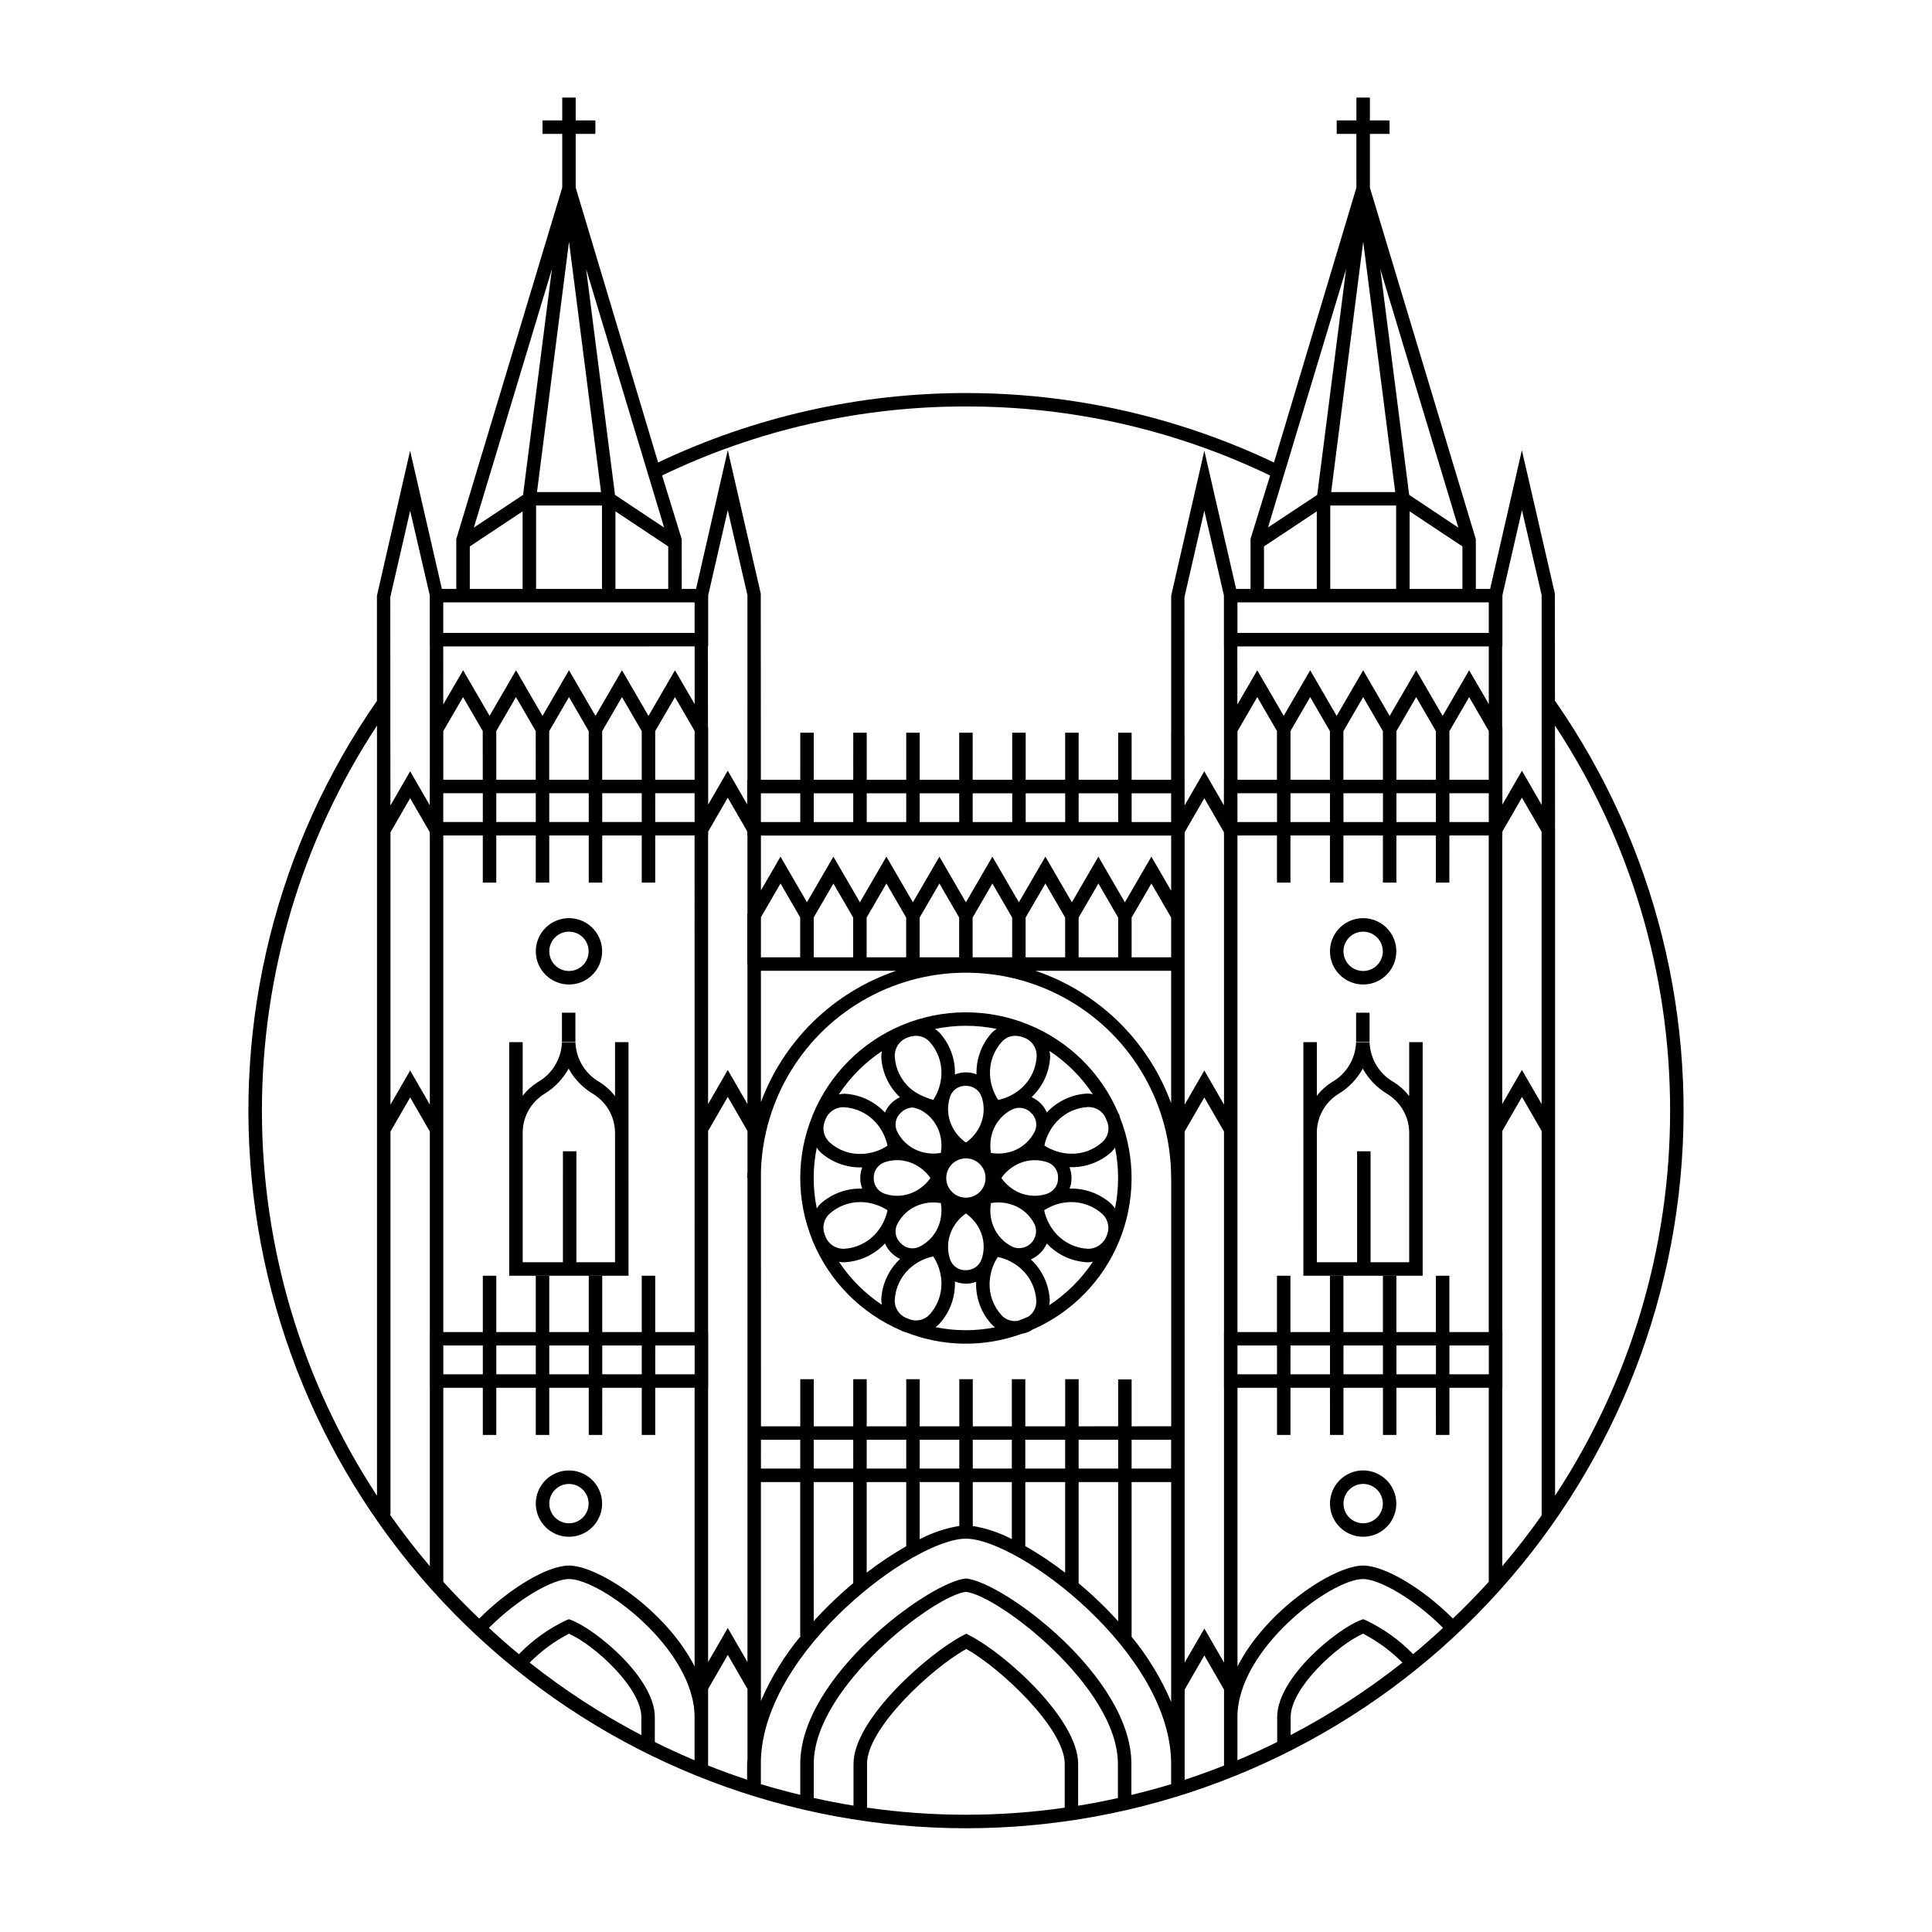 <?xml version="1.0" encoding="UTF-8"?>
<!-- Uploaded to: SVG Repo, www.svgrepo.com, Generator: SVG Repo Mixer Tools -->
<svg fill="#000000" width="800px" height="800px" version="1.1" viewBox="144 144 512 512" xmlns="http://www.w3.org/2000/svg">
 <g>
  <path d="m505.25 404.9c3.555 0 6.758-2.141 8.117-5.426 1.363-3.285 0.609-7.066-1.906-9.578-2.516-2.516-6.297-3.266-9.578-1.902-3.285 1.359-5.426 4.566-5.426 8.121 0.004 4.852 3.941 8.785 8.793 8.785zm0-14.008v0.004c2.109 0 4.012 1.27 4.82 3.219 0.805 1.949 0.359 4.195-1.133 5.688-1.492 1.492-3.734 1.938-5.684 1.129-1.953-0.805-3.223-2.707-3.223-4.816 0-2.883 2.336-5.219 5.219-5.219z"/>
  <path d="m503.38 412.38h3.57v7.684h-3.57z"/>
  <path d="m517.45 434.47c-1.113-1.434-2.465-2.668-3.996-3.641-3.887-2.16-6.356-6.199-6.504-10.645h-3.574c-0.145 4.441-2.609 8.477-6.488 10.641-1.5 0.953-2.824 2.156-3.91 3.562v-14.203h-3.57l-0.004 61.895h31.617v-61.895h-3.57zm0 44.039h-10.234v-29.414h-3.57l-0.004 29.414h-10.664v-34.223c-0.035-4.25 2.16-8.207 5.785-10.422 2.672-1.629 4.875-3.93 6.387-6.672 1.516 2.75 3.731 5.051 6.418 6.672l0.016 0.012c3.648 2.199 5.875 6.148 5.867 10.41z"/>
  <path d="m505.25 533.68c-3.555 0-6.758 2.141-8.117 5.426-1.359 3.285-0.609 7.062 1.902 9.578 2.516 2.512 6.293 3.262 9.578 1.902 3.281-1.359 5.422-4.562 5.422-8.117-0.004-4.852-3.934-8.781-8.785-8.789zm0 14.004c-2.109 0-4.012-1.27-4.816-3.219-0.809-1.949-0.363-4.191 1.129-5.684 1.492-1.492 3.734-1.938 5.684-1.133 1.949 0.809 3.219 2.711 3.219 4.82-0.004 2.879-2.336 5.211-5.215 5.215z"/>
  <path d="m294.78 404.9c3.555 0.004 6.762-2.141 8.121-5.422 1.363-3.285 0.609-7.066-1.902-9.582-2.516-2.512-6.297-3.266-9.582-1.906-3.285 1.363-5.426 4.57-5.422 8.125 0.004 4.852 3.934 8.781 8.785 8.785zm0-14.008v0.004c2.109-0.004 4.016 1.266 4.82 3.215 0.809 1.953 0.363 4.195-1.125 5.688-1.492 1.492-3.738 1.941-5.688 1.137-1.949-0.809-3.223-2.711-3.223-4.82 0.004-2.879 2.336-5.215 5.215-5.219z"/>
  <path d="m292.92 412.38h3.57v7.684h-3.57z"/>
  <path d="m306.99 434.47c-1.113-1.434-2.465-2.668-3.996-3.641-3.883-2.16-6.352-6.199-6.504-10.645h-3.57c-0.148 4.441-2.609 8.477-6.492 10.641-1.5 0.953-2.82 2.156-3.91 3.562v-14.203h-3.57v61.895h31.617l-0.004-61.895h-3.57zm0 44.039h-10.238v-29.414h-3.57l-0.004 29.414h-10.66v-34.223c-0.035-4.25 2.16-8.207 5.785-10.422 2.676-1.629 4.875-3.93 6.387-6.672 1.516 2.75 3.731 5.051 6.422 6.672l0.016 0.012v-0.004c3.644 2.203 5.871 6.152 5.863 10.414z"/>
  <path d="m294.78 551.26c3.555 0 6.758-2.141 8.117-5.422 1.363-3.285 0.609-7.062-1.902-9.578-2.516-2.512-6.293-3.266-9.578-1.902-3.281 1.359-5.422 4.562-5.422 8.117 0.004 4.852 3.934 8.781 8.785 8.785zm0-14.004v0.004c2.109 0 4.012 1.27 4.82 3.219 0.805 1.949 0.359 4.191-1.133 5.684-1.492 1.492-3.734 1.938-5.684 1.129-1.949-0.805-3.219-2.707-3.219-4.816 0.004-2.879 2.336-5.211 5.215-5.215z"/>
  <path d="m359.31 472.68c0.035 0.09 0.031 0.18 0.066 0.266 0.02 0.051 0.059 0.086 0.078 0.137h0.004c4.434 10.57 12.809 19 23.348 23.508 0.109 0.051 0.191 0.133 0.301 0.18 0.32 0.117 0.645 0.219 0.977 0.301 9.805 3.871 20.688 4.027 30.598 0.434 0.668-0.121 1.32-0.309 1.949-0.566 0.312-0.16 0.613-0.34 0.902-0.535 10.434-4.527 18.695-12.938 23.035-23.449s4.418-22.301 0.215-32.867c-0.078-0.238-0.086-0.484-0.184-0.723-0.062-0.156-0.18-0.266-0.25-0.414h-0.004c-4.539-10.652-13.105-19.074-23.832-23.438-10.723-4.363-22.738-4.312-33.426 0.141-10.684 4.453-19.18 12.949-23.629 23.637-0.02 0.051-0.059 0.082-0.078 0.133-0.035 0.086-0.035 0.176-0.066 0.266h-0.004c-4.324 10.57-4.324 22.422 0 32.992zm0.328-16.496c0-2.703 0.273-5.398 0.812-8.047 0.277 0.426 0.598 0.824 0.953 1.191 2.898 2.613 6.668 4.055 10.57 4.047 0.152 0 0.309 0 0.461-0.004l0.066-0.008c-0.695 1.816-0.699 3.824-0.004 5.637l-0.062-0.004c-4.059-0.121-8.012 1.328-11.031 4.047-0.355 0.367-0.676 0.766-0.953 1.191-0.539-2.648-0.812-5.348-0.812-8.051zm3.121-15.539c0.746-1.902 2.559-3.176 4.606-3.231 0.09 0 0.176 0.004 0.266 0.012 3.137 0.16 6.09 1.531 8.246 3.816 1.672 1.785 2.82 3.996 3.32 6.391-2.047 1.336-4.418 2.086-6.859 2.168-3.148 0.133-6.223-0.992-8.543-3.125-1.516-1.422-1.996-3.637-1.207-5.562 0.062-0.152 0.109-0.316 0.172-0.469zm21.715-21.672v0.004c0.727-0.301 1.504-0.461 2.289-0.465 1.371-0.02 2.684 0.559 3.598 1.586 2.106 2.332 3.227 5.391 3.129 8.535-0.082 2.445-0.832 4.82-2.172 6.863-0.75-0.199-1.484-0.465-2.191-0.789l-0.055-0.031c-0.062-0.027-0.129-0.027-0.191-0.055-1.453-0.574-2.785-1.398-3.941-2.445-2.293-2.152-3.664-5.109-3.824-8.25-0.062-2.203 1.289-4.199 3.359-4.949zm19.281 14.883c0.125 0.344 0.305 0.672 0.449 1.008l0.004 0.004c0.758 2.41 0.605 5.016-0.426 7.32-0.836 1.848-2.148 3.438-3.809 4.602-1.66-1.164-2.977-2.754-3.812-4.602-1.102-2.438-1.219-5.207-0.32-7.731 0.652-1.691 2.316-2.777 4.133-2.695 1.543-0.027 2.988 0.77 3.785 2.094zm9.328-15.344c0.785 0.008 1.559 0.164 2.285 0.465 2.07 0.75 3.426 2.75 3.359 4.953-0.156 3.141-1.527 6.094-3.816 8.246-1.785 1.668-3.996 2.82-6.387 3.32-1.336-2.047-2.086-4.422-2.172-6.863-0.098-3.144 1.027-6.203 3.137-8.535 0.91-1.027 2.223-1.605 3.594-1.586zm23.883 21.645c0.215 0.492 0.395 0.996 0.59 1.496v0.004c0.523 1.777-0.012 3.699-1.375 4.953-2.32 2.137-5.394 3.266-8.543 3.137-2.441-0.086-4.812-0.836-6.859-2.172 0.5-2.391 1.648-4.598 3.316-6.379 2.152-2.297 5.109-3.664 8.25-3.824 1.953-0.055 3.758 1.035 4.621 2.785zm3.34 16.027c0 2.719-0.273 5.426-0.816 8.086-0.285-0.441-0.617-0.852-0.984-1.227-3.012-2.727-6.965-4.176-11.023-4.047l-0.031 0.004v-0.004c0.699-1.832 0.688-3.867-0.035-5.691l0.121 0.012c0.148 0.004 0.297 0.004 0.441 0.004h0.004c3.91 0.012 7.684-1.434 10.59-4.051 0.34-0.355 0.648-0.742 0.922-1.152 0.543 2.656 0.812 5.359 0.812 8.066zm-23.762 36.73c-0.902 0.41-1.828 0.773-2.766 1.117-1.629 0.285-3.285-0.289-4.394-1.516-2.109-2.332-3.231-5.394-3.129-8.535 0.082-2.445 0.832-4.82 2.172-6.867 2.391 0.504 4.598 1.652 6.379 3.324 2.293 2.152 3.664 5.109 3.824 8.25 0.086 1.676-0.703 3.277-2.086 4.227zm-16.57-12.305c-1.816 0.082-3.481-1.004-4.133-2.703-0.895-2.519-0.785-5.289 0.312-7.731 0.844-1.844 2.16-3.43 3.82-4.594 1.656 1.164 2.973 2.75 3.812 4.594 1.035 2.324 1.18 4.949 0.41 7.371-0.137 0.301-0.285 0.598-0.402 0.902h-0.004c-0.781 1.363-2.246 2.191-3.816 2.16zm-14.777 13.07c-0.402-0.16-0.812-0.305-1.211-0.48-1.812-0.836-2.945-2.68-2.871-4.676 0.16-3.137 1.527-6.094 3.816-8.25 1.785-1.668 3.996-2.816 6.387-3.316 1.34 2.043 2.09 4.418 2.172 6.859 0.102 3.144-1.02 6.203-3.129 8.535-1.312 1.422-3.332 1.938-5.164 1.324zm-2.496-20.223-0.004-0.004c-1.34-1.223-1.746-3.172-1.008-4.832 1.148-2.414 3.188-4.289 5.688-5.238 1.27-0.48 2.617-0.727 3.977-0.723 0.664 0.004 1.324 0.059 1.977 0.168 0.348 1.996 0.156 4.051-0.555 5.949-0.945 2.488-2.812 4.523-5.219 5.672l-0.062 0.023c-1.652 0.719-3.578 0.309-4.793-1.02zm-19.938-1.734c-0.066-0.156-0.109-0.316-0.176-0.473l-0.004-0.004c-0.785-1.918-0.305-4.129 1.211-5.547 2.25-2.027 5.172-3.144 8.199-3.137 0.113 0 0.23 0 0.344 0.004 2.441 0.082 4.812 0.832 6.859 2.168-0.5 2.394-1.648 4.602-3.316 6.383-2.152 2.293-5.109 3.664-8.25 3.824-2.137 0.051-4.082-1.234-4.871-3.219zm12.785-15.539c-0.047-1.676 0.895-3.231 2.406-3.961 0.172-0.066 0.336-0.152 0.504-0.227 2.465-0.836 5.152-0.707 7.523 0.371 1.844 0.84 3.43 2.16 4.594 3.816-1.164 1.66-2.75 2.977-4.594 3.812-2.371 1.062-5.051 1.199-7.512 0.375-0.184-0.078-0.359-0.172-0.547-0.242-1.492-0.738-2.422-2.277-2.375-3.945zm46.586 3.879c-0.25 0.094-0.488 0.223-0.734 0.328h0.004c-2.445 0.797-5.094 0.656-7.438-0.391-1.844-0.844-3.43-2.16-4.598-3.816 1.164-1.66 2.75-2.977 4.598-3.816 2.441-1.094 5.207-1.203 7.731-0.316 1.695 0.652 2.785 2.32 2.699 4.133 0.039 1.617-0.836 3.117-2.258 3.879zm-22.164-9.066 0.031-0.02h0.004c1.359 0.008 2.664 0.551 3.633 1.508l0.008 0.023 0.027 0.008h-0.004c0.961 0.969 1.504 2.273 1.512 3.637l-0.02 0.031 0.02 0.031c-0.008 1.363-0.547 2.668-1.508 3.633l-0.031 0.008-0.008 0.031c-0.965 0.957-2.269 1.5-3.629 1.508l-0.031-0.02-0.031 0.02c-1.363-0.008-2.668-0.551-3.633-1.508l-0.008-0.031-0.031-0.008c-0.957-0.965-1.5-2.269-1.508-3.633l0.02-0.031-0.02-0.031v0.004c0.008-1.367 0.551-2.672 1.512-3.637l0.031-0.008 0.008-0.027v-0.004c0.965-0.957 2.269-1.496 3.629-1.504zm12.438 23.469 0.004-0.004c-2.414-1.145-4.293-3.18-5.242-5.68-0.711-1.898-0.902-3.957-0.555-5.953 2-0.348 4.055-0.156 5.953 0.555 2.5 0.945 4.539 2.824 5.684 5.238 0.652 1.668 0.258 3.566-1.008 4.832-1.27 1.27-3.164 1.664-4.832 1.008zm8.305-9.727 0.004-0.004c2.043-1.336 4.418-2.09 6.863-2.168 3.141-0.078 6.191 1.043 8.535 3.133 1.605 1.516 2.055 3.887 1.117 5.879-0.781 2.051-2.758 3.391-4.949 3.363-3.141-0.16-6.098-1.531-8.25-3.824-1.672-1.781-2.816-3.992-3.316-6.383zm-2.453-20.992v-0.004c-1.152 2.414-3.191 4.289-5.691 5.246-1.898 0.707-3.953 0.895-5.953 0.551-0.348-1.996-0.156-4.047 0.555-5.945 0.918-2.41 2.703-4.391 5.004-5.551 0.223-0.09 0.457-0.16 0.676-0.258 1.562-0.496 3.266-0.055 4.394 1.129 1.344 1.223 1.754 3.168 1.016 4.828zm-32.398-6.231v-0.004c0.371 0.035 0.734 0.121 1.082 0.254 0.324 0.148 0.668 0.254 1 0.383h0.004c2.215 1.172 3.93 3.106 4.828 5.445 0.711 1.898 0.902 3.949 0.555 5.945-1.996 0.344-4.047 0.156-5.945-0.551-2.5-0.953-4.539-2.828-5.695-5.242-0.738-1.66-0.332-3.609 1.016-4.832 0.828-0.863 1.961-1.363 3.156-1.402zm-19.547 40.844h0.004c0.348 0.078 0.703 0.133 1.059 0.164 0.145 0 0.289-0.004 0.438-0.012 4.059-0.211 7.879-1.98 10.664-4.941l0.039-0.051v0.004c0.402 0.91 0.965 1.742 1.656 2.453 0.688 0.684 1.488 1.238 2.363 1.652l-0.059 0.047c-2.957 2.785-4.723 6.606-4.938 10.66 0.012 0.484 0.062 0.969 0.16 1.445-4.519-3.012-8.391-6.894-11.383-11.422zm25.617 17.352h0.004c0.387-0.293 0.75-0.613 1.082-0.969 2.723-3.016 4.172-6.965 4.043-11.023l-0.012-0.109c1.809 0.727 3.824 0.762 5.656 0.09-0.004 0.059-0.02 0.121-0.02 0.18-0.129 4.062 1.324 8.012 4.047 11.027 0.297 0.309 0.617 0.594 0.957 0.855-5.203 1.027-10.559 1.012-15.754-0.051zm30.113-5.809 0.004-0.004c0.094-0.461 0.145-0.93 0.152-1.398-0.211-4.059-1.98-7.875-4.938-10.664l-0.094-0.078-0.004 0.004c1.902-0.816 3.418-2.324 4.254-4.215l0.02 0.027v-0.004c2.781 2.961 6.602 4.731 10.656 4.941 0.148 0.004 0.297 0.012 0.438 0.012 0.371-0.031 0.738-0.09 1.102-0.172-3.039 4.594-6.981 8.523-11.586 11.547zm11.562-55.926c-0.473-0.102-0.957-0.16-1.441-0.176-4.062 0.207-7.883 1.977-10.668 4.938l-0.074 0.094c-0.781-1.824-2.227-3.285-4.043-4.078 2.949-2.781 4.715-6.594 4.918-10.641-0.004-0.539-0.062-1.074-0.172-1.602 4.559 3.012 8.465 6.91 11.48 11.465zm-25.496-17.301 0.004-0.004c-0.461 0.301-0.891 0.648-1.285 1.035-2.711 3.008-4.16 6.945-4.047 10.996-1.844-0.707-3.891-0.691-5.727 0.051l0.004-0.023c0.125-4.059-1.324-8.008-4.043-11.023-0.387-0.379-0.809-0.719-1.262-1.016 5.394-1.121 10.961-1.129 16.359-0.02zm-30.402 5.906v-0.004c-0.102 0.504-0.16 1.02-0.164 1.535 0.211 4.055 1.98 7.875 4.938 10.66l0.008 0.008c-1.785 0.809-3.203 2.258-3.973 4.062l-0.047-0.055h0.004c-2.789-2.953-6.606-4.723-10.66-4.938-0.508 0.02-1.016 0.082-1.516 0.184 3-4.543 6.879-8.441 11.41-11.457z"/>
  <path d="m556.08 329.7-0.02-28.383-8.746-38.008-8.414 36.766h-3.789v-13.184l0.008 0.035-28.086-93.211v-14.23h5.215v-3.57l-5.215-0.004v-6.051h-3.57v6.051h-5.223v3.57h5.219l0.004 14.234-21.844 72.852c-25.5-12.117-53.375-18.406-81.605-18.41-28.23 0-56.109 6.285-81.609 18.398l-21.84-72.84v-14.23h5.215v-3.57l-5.215-0.004v-6.051h-3.57v6.051h-5.215v3.57h5.215v14.234l-28.094 93.203 0.016-0.023v13.18h-3.812l-8.422-36.625-8.789 38.41v27.875c-26.586 38.215-38.23 84.848-32.73 131.07 5.5 46.223 27.762 88.824 62.57 119.73 34.805 30.91 79.742 47.977 126.29 47.973 46.551-0.008 91.48-17.086 126.28-48 34.797-30.918 57.051-73.523 62.539-119.75 5.488-46.223-6.168-92.855-32.762-131.06zm30.516 108.63c0.031 36.262-10.57 71.734-30.488 102.04v-176.89l-0.004-0.008-0.016-27.191-0.004-0.004c19.938 30.301 30.547 65.785 30.512 102.06zm-80.738 135.01-0.629-0.234-0.629 0.234c-6.387 2.414-22.137 15.273-22.137 25.691v6.621c-3.457 1.711-6.961 3.332-10.535 4.832v-11.449c0-17.977 24.727-36.574 33.297-36.574 4.199 0 13.453 5.164 21.203 12.945-2.59 2.391-5.227 4.723-7.945 6.965v-0.004c-3.625-3.75-7.902-6.809-12.625-9.027zm9.789 11.254 0.004 0.004c-9.246 7.328-19.16 13.762-29.613 19.223v-4.789c0-7.731 12.473-19.141 19.188-22.09 3.848 1.996 7.367 4.582 10.426 7.656zm-145.46 37.914c-3.547-0.574-7.055-1.262-10.535-2.031l0.004-9.055c0-20.379 32.094-44.695 40.324-45.562 8.512 0.898 40.273 25.258 40.273 45.562v9.082c-3.481 0.77-6.984 1.457-10.535 2.027l0.004-11.109c0-11.684-18.922-28.93-28.816-34.047l-0.816-0.422-0.816 0.418c-8.879 4.523-29.082 22.082-29.082 34.051zm29.797-60.203c-9.832 0.992-43.902 26.082-43.902 49.117v8.23c-3.516-0.852-7.004-1.781-10.441-2.828l0.004-6.527c1.008-28.969 40.488-58.531 54.312-58.531 14.004 0 54.406 30.332 54.406 59.656l-0.004 5.402c-3.469 1.059-6.984 1.992-10.535 2.852l0.004-8.254c0-22.945-33.738-48.082-43.844-49.117zm-86.02 41.516c-10.453-5.461-20.367-11.895-29.609-19.219 3.062-3.07 6.574-5.648 10.422-7.652 6.715 2.949 19.188 14.355 19.188 22.086zm-18.562-30.48-0.629-0.234-0.629 0.234h-0.004c-4.719 2.219-8.996 5.281-12.617 9.035-2.723-2.242-5.363-4.578-7.953-6.973 7.75-7.781 17.004-12.945 21.199-12.945 8.57 0 33.297 18.598 33.297 36.574v11.449c-3.574-1.5-7.078-3.121-10.535-4.832l0.004-6.613c0-10.422-15.75-23.277-22.133-25.695zm36.27-258.04v-13.52l5.191-22.578 5.211 22.5-0.004 48.953h-0.062v6.512l-5.152-8.926-5.184 8.988v-20.438l-0.051-0.09-0.016-21.402zm126.24 22.867-0.023-35.922 5.266-22.898 5.195 22.438v13.516h0.016v35.34h-0.016v6.762l-5.199-9.008-5.219 9.043v-6.781h-0.012v-12.484zm94.629 33.965v64.449l-5.219-9.039-5.215 9.039v-71.164h0.035v-1.055l5.18-8.973 5.219 9.035zm-28.012 109.95v14.918h-10.473v-14.918h-3.57v14.918h-10.465v-14.918h-3.57v14.918h-10.473v-14.918h-3.57v14.918h-10.473v-131.59h10.473v12.488h3.57v-12.488h10.469v12.488h3.57l0.004-12.488h10.465v12.488h3.57v-12.488h10.469v12.488h3.57l0.004-12.488h10.434v131.59h-10.434v-14.918zm-178.88 54.676h10.414v40.797h0.133c-4.312 5.211-7.863 11.004-10.547 17.207zm-31.582-54.676v14.918h-10.469v-14.918h-3.57v14.918h-10.473v-14.918h-3.57v14.918h-10.465v-14.918h-3.57v14.918h-10.473v-131.59h10.469v12.488h3.57l0.004-12.488h10.465v12.488h3.57v-12.488h10.469v12.488h3.57l0.004-12.488h10.469v12.488h3.57v-12.488h10.434l0.004 131.59h-10.438v-14.918zm-19.285-153.35 5.234 9.023v12.887h-10.473v-12.887zm14.047 0 5.234 9.023v12.887h-10.477v-12.887zm14.043 0 5.207 8.973v12.938h-10.445v-12.887zm-36.887 25.48v7.633h-10.465v-7.633zm3.57 0h10.469v7.633h-10.469zm14.043 0h10.469v7.633h-10.469zm14.043 0h10.434v7.633h-10.438zm-31.664-3.57h-10.453l-0.004-12.914 5.219-8.996 5.234 9.023zm-14.043 0h-10.453l-0.004-12.887 5.234-9.023 5.219 8.996zm0.016 3.57v7.633h-10.48l-0.004-7.633zm59.695 11.203h0.031v-1.043l5.188-8.98 5.152 8.922v1.113h0.062v20.684l-0.051 0.086v13.289h0.051v37.098l-5.215-9.039-5.215 9.039zm122.72 0.012v14.621l-5.238-9.023-7.023 12.094-7.023-12.094-7.019 12.094-7.023-12.094-7.023 12.094-7.019-12.094-7.019 12.094-7.023-12.094-7.023 12.094-7.023-12.094-7.019 12.094-7.023-12.094-7.012 12.074-7.008-12.074-5.191 8.934v-14.535zm-75.461 12.711 5.238 9.02v10.539h-10.473v-10.539zm14.047 0 5.234 9.02v10.539h-10.469v-10.539zm14.043 0 5.234 9.02v10.539h-10.473v-10.539zm14.047 0 5.234 9.02v10.539h-10.477v-10.539zm14.043 0 5.234 9.02v10.539h-10.473v-10.539zm14.047 0 5.234 9.02v10.539h-10.477v-10.539zm-79.035 19.559h-10.449v-10.574l5.215-8.984 5.234 9.02zm-14.043 0h-10.402v-10.625l5.191-8.934 5.215 8.984zm25.438 3.57h0.004c-16.578 5.621-29.742 18.406-35.844 34.809v-34.809zm72.875 0v35.105c-6.051-16.539-19.273-29.449-35.953-35.105zm-108.71 53.062c0.641-19.203 11.367-36.641 28.215-45.871 16.848-9.23 37.32-8.883 53.844 0.914 16.527 9.797 26.656 27.59 26.645 46.801h0.016v65.809l-10.488 0.004v-12.426h-3.57v12.422l-10.465 0.004v-12.492h-3.57v12.492h-10.566v-12.492h-3.57v12.492h-10.352v-12.492h-3.57v12.492h-10.496v-12.492h-3.57v12.492h-10.473v-12.492h-3.57v12.492h-10.469v-12.492h-3.57v12.492h-10.418zm28.031 71.227h10.469v7.633h-10.473zm-3.57 7.633h-10.473v-7.633h10.469zm17.609-7.633h10.496v7.633h-10.496zm14.066 0h10.352v7.633h-10.352zm13.922 0h10.562v7.633h-10.562zm14.137 0h10.465v7.633h-10.465zm14.035 0h10.469v7.633h-10.469zm-98.234 0h10.414v7.633h-10.41zm13.988 11.203h10.469l0.004 26.801c-3.719 3.106-7.215 6.461-10.469 10.051zm14.043 0h10.469v17.008h0.004c-3.644 2.09-7.144 4.422-10.473 6.984zm14.043 0h10.496v11.629c-3.664 0.605-7.207 1.797-10.496 3.523zm14.066 0h10.352v15.117c-3.246-1.695-6.738-2.871-10.352-3.481zm13.922 0h10.562v24.016h0.004c-3.359-2.586-6.887-4.941-10.566-7.047zm14.137 0h10.465v36.879c-3.254-3.59-6.75-6.949-10.465-10.055zm14.035 40.906v-40.906h10.484v58.254c-2.672-6.258-6.227-12.098-10.555-17.348zm14.055-213.09 5.215-9.035 5.199 9.008v0.871h0.016l0.004 71.309-5.215-9.035-5.215 9.039zm47.305-35.836 5.238 9.023v12.887h-10.477l0.008-12.891zm14.047 0 5.234 9.023v12.887l-10.465-0.004v-12.887zm14.047 0 5.199 8.965v12.945l-10.434-0.004v-12.887zm-61.406 33.113-0.004-7.633 10.488-0.004v7.633zm14.051-7.633h10.469v7.633l-10.465-0.004zm14.043 0 10.469-0.004v7.633h-10.465zm14.035 0h10.469v7.633l-10.465-0.004zm14.043 0h10.434v7.633l-10.43-0.004zm-31.664-3.57-10.449-0.004v-12.922l5.215-8.988 5.234 9.023zm-14.043 0h-10.453l0.004-12.891 5.238-9.023 5.215 8.988zm50.941-29.023-7.023 12.098-7.023-12.098-7.023 12.098-7.023-12.098-7.019 12.098-7.019-12.098-7.012 12.078-7.012-12.078-5.266 9.07-0.008-15.387 66.633-0.008v15.277zm-78.98 40.23h-10.465v-7.625h10.465zm-14.035 0h-10.473v-7.625h10.469zm-14.043 0h-10.465v-7.625h10.465zm-14.035 0h-10.477v-7.625h10.477zm-14.047 0h-10.473v-7.625h10.469zm-14.043 0h-10.465v-7.625h10.465zm-14.035 0h-10.473v-7.625h10.469zm-14.043 0h-10.43l-0.004-7.625h10.434zm-27.996-31.27-5.207-8.965-7.019 12.098-7.019-12.098-7.023 12.098-7.023-12.098-7.019 12.098-7.019-12.098-7.012 12.082-7.012-12.082-5.262 9.066-0.008-15.383 66.625-0.004zm-70.172 34.832v71.309l-5.215-9.035-5.215 9.039v-72.16l5.215-9.035 5.199 9.008v0.871zm-10.43 179.93v-101.49l5.215-9.027 5.215 9.027v53.141h-0.012v14.77h0.016v47.289c-3.746-4.398-7.281-8.969-10.613-13.711zm14.004-44.777h10.469v7.625l-10.469 0.004zm14.043 0h10.465v7.625l-10.465 0.004zm14.035 0h10.469v7.625l-10.469 0.004zm14.043 0h10.469v7.625l-10.469 0.004zm14.043 0h10.434v7.625l-10.438 0.004zm14.008-3.57v-53.289l5.215-9.027 5.215 9.027v10.617c-0.02 0.617-0.094 1.223-0.094 1.844h0.094l-0.004 128.29-5.215-9.039-5.215 9.039v-72.688h0.031v-14.77zm0 94.594 5.215-9.027 5.215 9.027v18.668c-0.012 0.383-0.094 0.766-0.094 1.152v4.215c-3.492-1.145-6.938-2.394-10.336-3.742zm126.29 0.148 5.215-9.027 5.215 9.027v20.148c-3.43 1.355-6.906 2.613-10.43 3.773zm5.215-16.172-5.215 9.039-0.004-140.75 5.215-9.027 5.215 9.027v53.141h-0.016v14.77h0.016v72.836zm8.789-74.996 10.465-0.004v7.625l-10.473 0.004zm14.043 0h10.469v7.625h-10.477zm14.043 0 10.457-0.004v7.625l-10.465 0.004zm14.035 0h10.469v7.625h-10.477zm14.043 0h10.434v7.625h-10.441zm14.008-3.57v-53.289l5.215-9.027 5.219 9.035-0.008 101.87c-3.277 4.648-6.758 9.137-10.434 13.465v-47.289h0.035v-14.77zm5.211-217.8 5.215 22.5v55.582l-5.219-9.039-5.18 8.977v-20.43l-0.059-0.098-0.012-21.391h0.07v-13.543zm-8.793 24.434v8.094h-66.609v-8.094zm-42.012-3.57v-22.098h17.461v22.098zm0.242-25.668 8.492-66.352 8.484 66.352zm-3.695 0.746-13.035 8.625 20.691-68.477zm-14.105 13.656 13.988-9.285v20.551h-13.988zm38.594 11.266v-20.551l13.992 9.289v11.262zm-0.121-24.922-7.652-59.859 20.688 68.539zm-117.43-23.422c27.898-0.066 55.449 6.188 80.586 18.293l-5.215 16.852 0.016 0.02v13.18h-3.816l-8.422-36.625-8.789 38.41v36.32h-0.016v12.484h-10.465v-12.484h-3.57l-0.004 12.484h-10.469v-12.484h-3.57v12.484h-10.465v-12.484h-3.57l-0.004 12.484h-10.477l0.004-12.484h-3.57l-0.004 12.484h-10.469v-12.484h-3.57l-0.004 12.484h-10.461v-12.484h-3.57l-0.004 12.484h-10.469v-12.484h-3.57l-0.004 12.484h-10.434l-0.031-49.352-8.742-38.012-8.41 36.773h-3.793l-0.004-13.184 0.004 0.023-5.207-16.91v0.004c25.133-12.094 52.672-18.344 80.559-18.277zm-93.031 23.422-7.656-59.848 20.68 68.52zm-3.695-0.746h-16.977l8.484-66.352zm-17.219 3.57h17.461v22.098h-17.461zm21.031 1.547 13.988 9.289v11.262h-13.988zm-16.832-64.23-7.652 59.859-13.039 8.672zm-21.766 73.52 13.992-9.289v20.551h-13.992zm59.578 14.832v8.094h-66.613v-8.094zm-75.379-24.285 5.195 22.438v13.516h0.016v35.34h-0.016v6.758l-5.199-9.008-5.231 9.055-0.035-55.199zm-8.793 56.945v204.07c-19.895-30.312-30.496-65.777-30.496-102.04 0-36.258 10.602-71.723 30.496-102.04zm17.574 226.89v-51.41h10.469v12.492h3.57l0.004-12.492h10.465v12.492h3.57v-12.492h10.469v12.492h3.57l0.004-12.492h10.469v12.492h3.57v-12.492h10.434l0.004 73.836c-7.613-14.93-25.496-26.727-33.297-26.727-5.695 0-15.859 6.082-23.785 14.055-3.281-3.144-6.473-6.383-9.516-9.754zm112.29 59.855v-11.621c0-9.398 17.039-25.293 26.316-30.434 9.191 5.172 26.07 21.086 26.07 30.434v11.633c-17.371 2.496-35.016 2.492-52.387-0.012zm155.26-50.102c-7.922-7.973-18.086-14.055-23.785-14.055-7.801 0-25.684 11.797-33.297 26.727v-73.836h10.469v12.492h3.57v-12.492h10.469l0.004 12.492h3.57v-12.492h10.465v12.492h3.57v-12.492h10.469l0.004 12.492h3.57v-12.492h10.434v51.41c-3.043 3.375-6.231 6.609-9.512 9.754z"/>
 </g>
</svg>